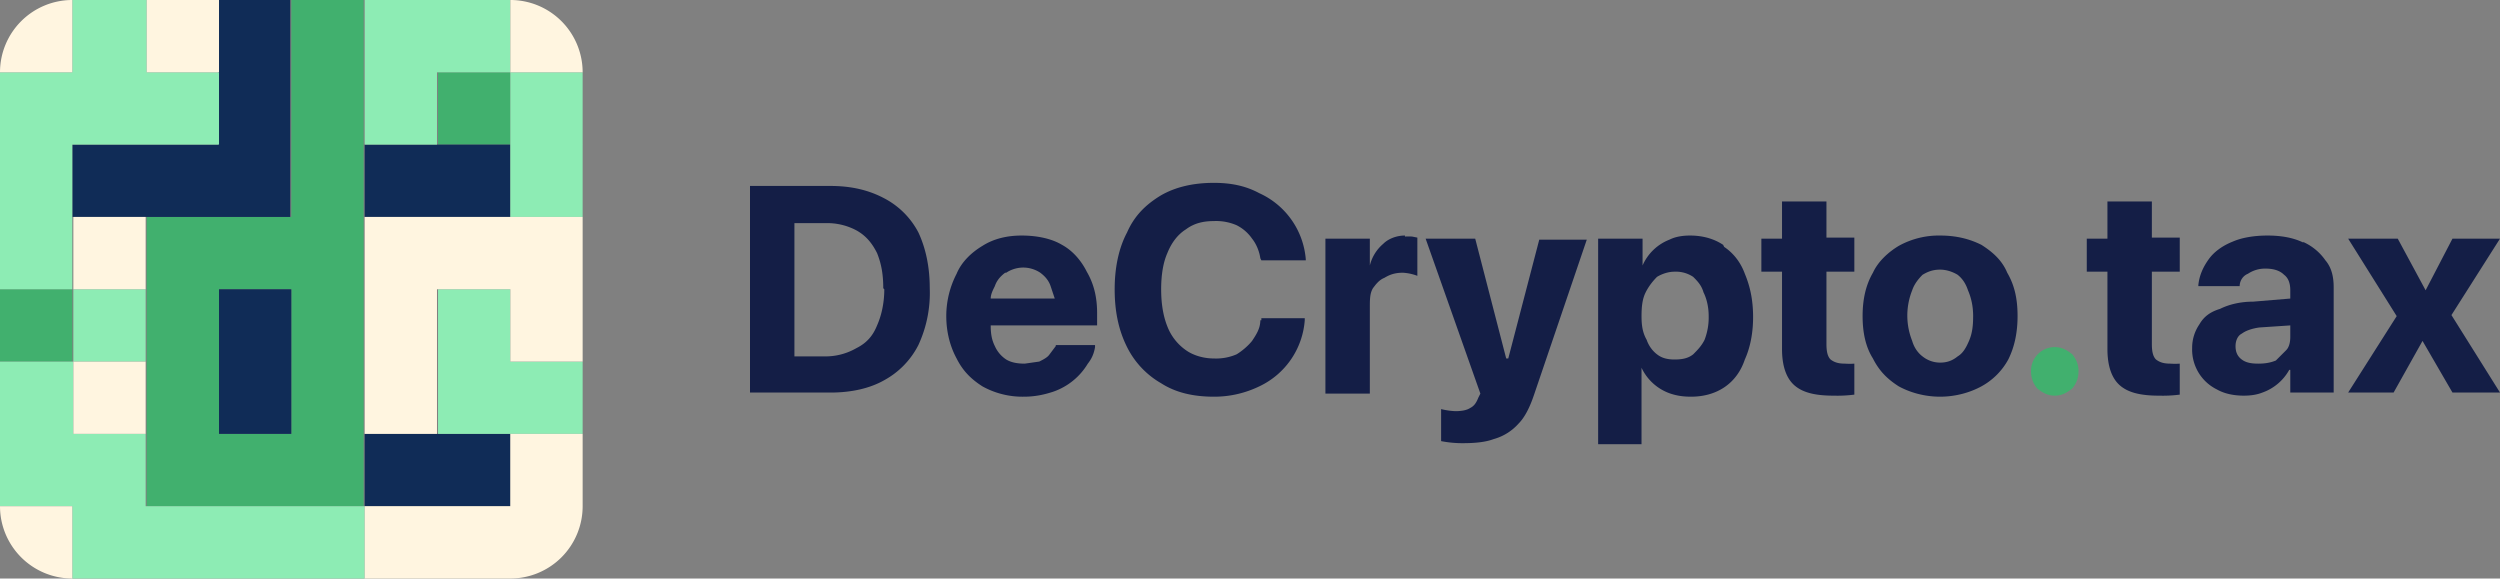 <svg xmlns="http://www.w3.org/2000/svg" width="242" height="56" fill="none"><rect width="100%" height="100%" fill="#808080" stroke="none"/><path fill="#41B06E" d="M28.2 21h-14v28h21V0h-7v21Zm0 14v7h-7V28h7v7ZM49.4 7h-7v7h7V7ZM7 28H0v7h7v-7Z"/><path fill="#102C57" d="M21.2 14H7v7h21.1V0h-7v14ZM49.4 14H35.3v7h14.1v-7ZM28.2 28h-7v14h7V28ZM49.4 42H35.3v7h14.1v-7Z"/><path fill="#8DECB4" d="M35.3 0v14h7V7h7.1V0H35.3ZM56.5 7h-7.1v14h7V7ZM7 14h14.2V7h-7V0H7v7H0v21h7V14ZM14.1 28h-7v7h7v-7ZM49.4 28h-7v14h14v-7h-7v-7ZM14.1 49v-7h-7v-7H0v14h7v7h28.3v-7H14Z"/><path fill="#FFF5E0" d="M7 0a7 7 0 0 0-7 7h7V0ZM7 56v-7H0a7 7 0 0 0 7 7ZM49.4 0v7h7a7 7 0 0 0-7-7ZM21.2 0h-7v7h7V0ZM14.1 21h-7v7h7v-7ZM35.3 21v21h7V28h7.1v7h7V21H35.4ZM14.1 35h-7v7h7v-7ZM49.4 49H35.3v7h14.1a7 7 0 0 0 7-7v-7h-7v7Z"/><path fill="#141E46" d="M85.6 19.2c-1.5-.8-3.2-1.2-5.2-1.2h-7.8v20h7.8c2 0 3.8-.4 5.2-1.2a8 8 0 0 0 3.3-3.4 12 12 0 0 0 1.1-5.5c0-2.1-.4-3.9-1.1-5.4a7.8 7.8 0 0 0-3.3-3.3Zm0 8.8c0 1.4-.3 2.6-.7 3.5-.4 1-1 1.7-2 2.2a6 6 0 0 1-3 .8h-3V21.6h3a6 6 0 0 1 3 .7c.9.5 1.5 1.2 2 2.2.4 1 .6 2 .6 3.4ZM102.8 23.7c-1-.6-2.4-.9-3.9-.9-1.4 0-2.7.3-3.8 1-1 .6-2 1.5-2.5 2.7a8.9 8.9 0 0 0-1 4v.1c0 1.6.4 3 1 4.1.6 1.2 1.4 2 2.5 2.7a8 8 0 0 0 4 1c1.1 0 2-.2 2.9-.5a6.3 6.3 0 0 0 3.3-2.7c.4-.5.6-1 .7-1.6v-.2h-3.8v.1l-.6.8c-.2.3-.6.5-1 .7l-1.4.2c-.7 0-1.3-.1-1.8-.4a3 3 0 0 1-1.1-1.3c-.3-.6-.4-1.2-.4-2h10.3v-1.2c0-1.5-.3-2.8-1-4-.5-1-1.3-2-2.4-2.6Zm-5.4 2.7a3 3 0 0 1 1.6-.5 3 3 0 0 1 1.7.5c.4.3.8.7 1 1.3l.4 1.2h-6.2c0-.4.2-.8.4-1.2.2-.6.6-1 1-1.3ZM122 31c0 .8-.4 1.4-.8 2-.4.5-1 1-1.5 1.3a5 5 0 0 1-2.2.4c-1 0-2-.3-2.7-.8a5 5 0 0 1-1.8-2.3c-.4-1-.6-2.2-.6-3.6s.2-2.6.6-3.5c.4-1 1-1.8 1.8-2.3.8-.6 1.7-.8 2.7-.8a5 5 0 0 1 2.2.4 4 4 0 0 1 1.5 1.3c.4.5.7 1.2.8 1.9l.1.2h4.3v-.1a7.7 7.7 0 0 0-4.5-6.4c-1.3-.7-2.7-1-4.4-1-2 0-3.7.4-5.1 1.2-1.5.9-2.6 2-3.3 3.6-.8 1.5-1.2 3.4-1.2 5.5 0 2.2.4 4 1.2 5.6a8.3 8.3 0 0 0 3.3 3.5c1.4.9 3.1 1.3 5.1 1.3a10 10 0 0 0 4.4-1 7.7 7.7 0 0 0 4.4-6.4v-.2h-4.2v.2ZM136 22.8c-.8 0-1.6.3-2.1.8a4 4 0 0 0-1.3 2.1v-2.6h-4.3v15h4.3v-8.3c0-.8 0-1.4.3-1.9.3-.4.6-.8 1.1-1 .5-.3 1-.5 1.8-.5a4.7 4.7 0 0 1 1.4.3V23l-.5-.1a5 5 0 0 0-.7 0ZM146 34.7h-.2l-3-11.6H138l5.3 15-.2.4c-.2.5-.4.8-.8 1-.3.2-.8.3-1.4.3a6.7 6.7 0 0 1-1.4-.2v3.1a10.6 10.6 0 0 0 2.1.2c1.2 0 2.2-.1 3-.4A5 5 0 0 0 147 41c.6-.6 1.1-1.6 1.5-2.8l5.1-15H149l-3 11.5ZM166.8 23.7c-.9-.6-2-.9-3.2-.9-.7 0-1.4.1-2 .4a4.7 4.7 0 0 0-2.6 2.5v-2.6h-4.3V43h4.2v-7.4a4.8 4.8 0 0 0 2.8 2.5c.6.2 1.2.3 2 .3 1.2 0 2.3-.3 3.2-.9.9-.6 1.6-1.5 2-2.7.5-1.1.8-2.5.8-4.1 0-1.7-.3-3-.8-4.2-.4-1.1-1.1-2-2-2.6Zm-1.4 6.9a6 6 0 0 1-.4 2.3c-.3.6-.7 1-1.1 1.4-.5.4-1.1.5-1.8.5-.6 0-1.2-.1-1.7-.5-.4-.3-.8-.8-1-1.4-.4-.7-.5-1.4-.5-2.3 0-1 .1-1.7.4-2.3.3-.6.7-1.1 1.1-1.5.5-.3 1.1-.5 1.7-.5a3 3 0 0 1 1.8.5c.4.4.8.8 1 1.5.3.6.5 1.4.5 2.3ZM176.8 19.5h-4.3v3.6h-2v3.2h2v7.5c0 1.6.4 2.8 1.2 3.5.8.7 2 1 3.8 1a13 13 0 0 0 2-.1v-3a6.3 6.3 0 0 1-.9 0c-.6 0-1-.1-1.4-.4-.3-.3-.4-.8-.4-1.5v-7h2.7V23h-2.7v-3.6ZM191.8 23.7c-1.2-.6-2.5-.9-4-.9a8 8 0 0 0-4 1c-1 .6-2 1.5-2.5 2.6-.7 1.2-1 2.6-1 4.2s.3 3 1 4.1c.6 1.2 1.4 2 2.5 2.7 1.1.6 2.5 1 4 1s2.9-.4 4-1 2-1.5 2.6-2.6c.6-1.2.9-2.6.9-4.2 0-1.7-.3-3-1-4.2-.5-1.2-1.4-2-2.5-2.7Zm-.8 6.9c0 1-.1 1.7-.4 2.4-.3.7-.6 1.2-1.1 1.5-.5.4-1 .6-1.7.6-.6 0-1.2-.2-1.7-.6-.4-.3-.8-.8-1-1.5a6.6 6.6 0 0 1 0-4.9c.2-.6.6-1.1 1-1.5.5-.3 1-.5 1.7-.5.6 0 1.2.2 1.7.5.5.4.8.9 1 1.5.3.7.5 1.5.5 2.5Z"/><path fill="#41B06E" d="M199 33.6a2.3 2.3 0 0 0-2.4 2.3c0 .7.2 1.2.6 1.7.5.4 1 .7 1.7.7s1.2-.3 1.7-.7c.4-.5.6-1 .6-1.7 0-.6-.2-1.1-.6-1.6-.5-.4-1-.7-1.7-.7Z"/><path fill="#141E46" d="M208.3 19.5H204v3.6h-2v3.2h2v7.5c0 1.6.4 2.8 1.2 3.5.8.7 2 1 3.8 1a12.9 12.9 0 0 0 2-.1v-3a6.3 6.3 0 0 1-.9 0c-.6 0-1-.1-1.4-.4-.3-.3-.4-.8-.4-1.5v-7h2.7V23h-2.7v-3.6ZM223 23.5c-1-.5-2.2-.7-3.5-.7-1.3 0-2.5.2-3.4.6-1 .4-1.8 1-2.3 1.7-.5.7-.9 1.5-1 2.5v.1h4c0-.5.3-1 .8-1.2a3 3 0 0 1 1.7-.5c.8 0 1.4.2 1.8.6.4.3.6.8.6 1.5v.8l-3.6.3c-1.3 0-2.4.3-3.2.7-1 .3-1.6.8-2 1.5a4 4 0 0 0-.7 2.3 4.3 4.3 0 0 0 2.4 4c.7.4 1.6.6 2.6.6.7 0 1.3-.1 1.8-.3a4.8 4.8 0 0 0 2.6-2.2h.1V38h4.2V27.8c0-1-.2-1.9-.8-2.6a5.2 5.2 0 0 0-2.2-1.8Zm-1.7 10.4-1 1c-.5.2-1 .3-1.7.3s-1.2-.1-1.6-.4c-.4-.3-.6-.7-.6-1.3 0-.5.2-1 .6-1.2.4-.3 1-.5 1.7-.6l3-.2v1.1c0 .5-.1 1-.4 1.3ZM242 23.1h-4.6l-2.6 5-2.7-5h-4.8l4.7 7.5-4.7 7.4h4.4l2.8-5 2.9 5h4.6l-4.7-7.5 4.7-7.4Z"/></svg>
